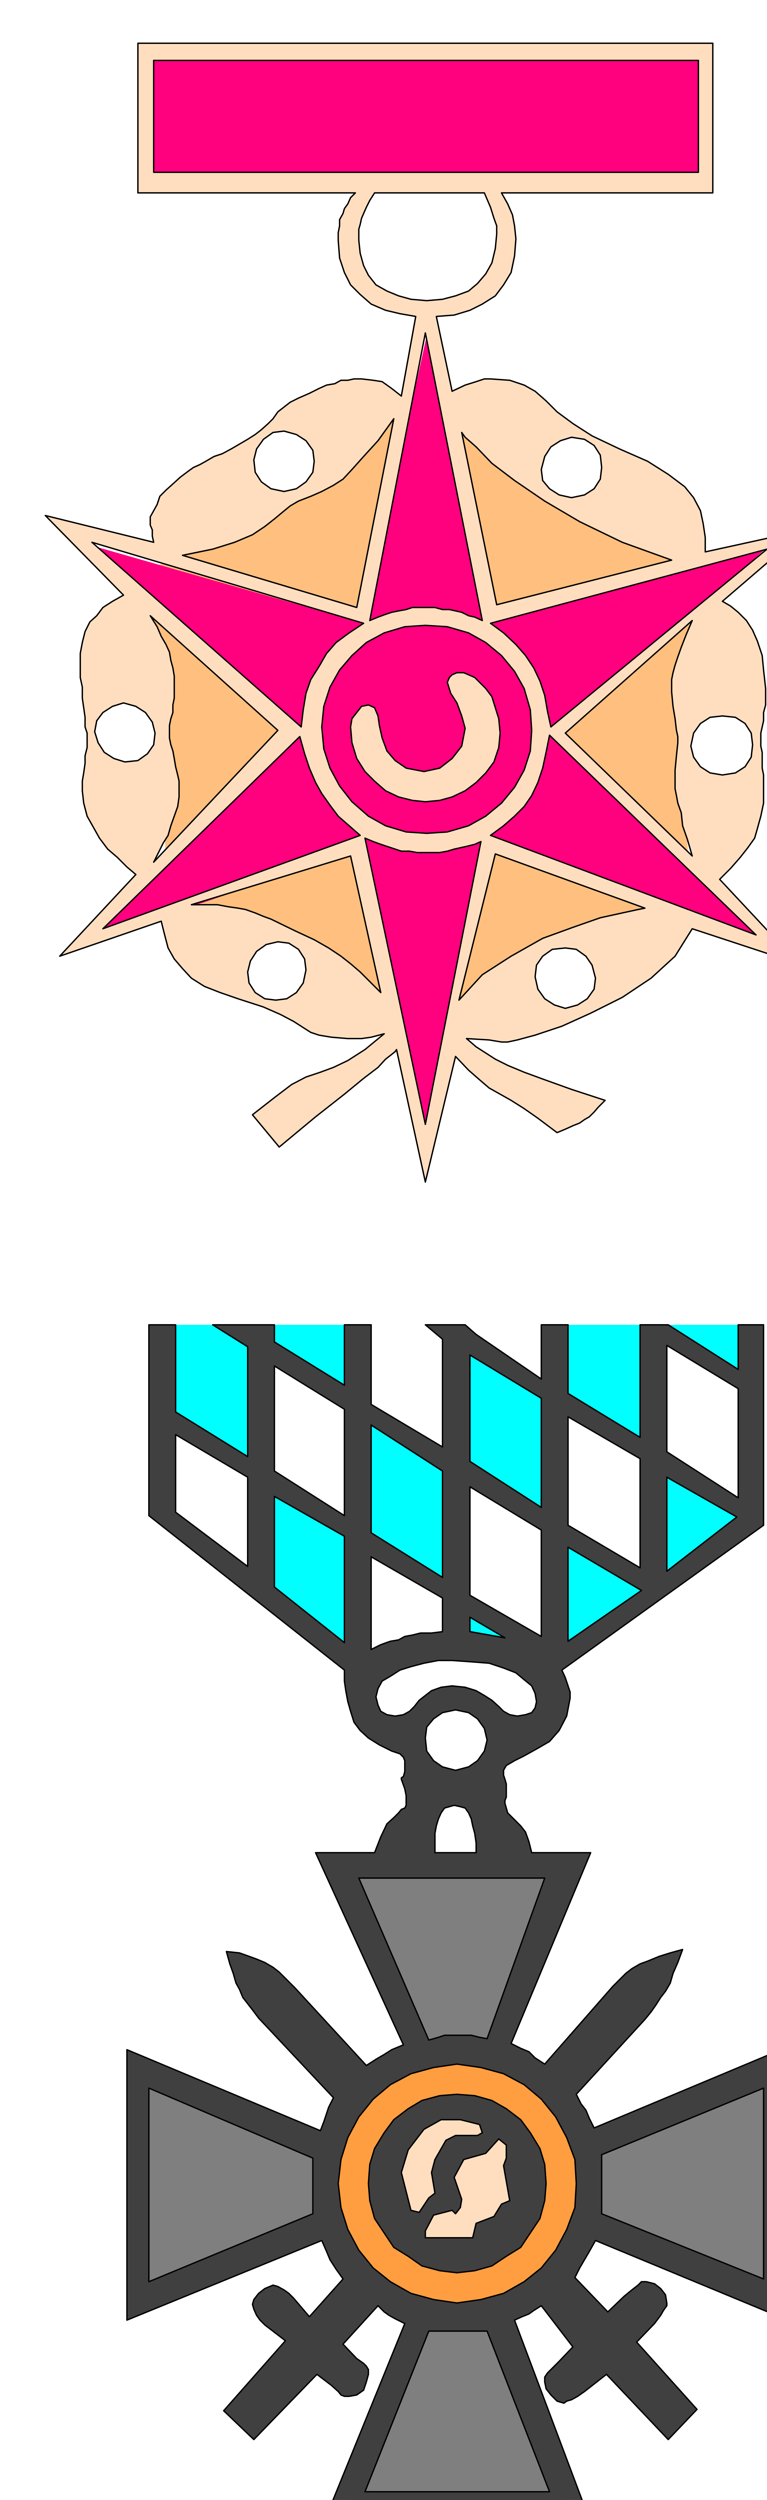 <svg xmlns="http://www.w3.org/2000/svg" width="180.594" height="588.515" fill-rule="evenodd" stroke-linecap="round" preserveAspectRatio="none" viewBox="0 0 1118 3642"><style>.pen1{stroke:none}.brush3{fill:#ffdebf}.pen2{stroke:#000;stroke-width:2;stroke-linejoin:round}</style><path d="M562 598 446 709l-178 91-56 37 26 227 4 236 179 58 197 132 171-118 218-60-14-230 37-245-215-109-128-123-125-7z" class="pen1" style="fill:#ffbf7f"/><path d="m629 457 86 438 412-105-317 276 313 317-408-146-95 424-93-426-407 141 308-317-318-271 420 120 99-451zm396-186V77H212v194h813z" class="pen1" style="fill:#ff007f"/><path d="m66 751 158 39-2-9v-9l-3-7v-12l5-9 5-9 4-12 9-9 10-9 11-10 12-9 7-5 9-4 9-5 12-7 12-4 13-7 12-7 12-7 11-7 9-7 10-9 7-7 7-10 9-7 9-7 12-6 16-7 14-7 11-5 12-2 9-5h10l9-2h11l17 2 13 2 14 10 14 11 21-116-23-4-21-5-21-9-16-14-14-14-9-18-7-21-2-26v-11l2-10v-9l5-9 2-7 5-7 4-9 7-7H201V63h838v218H731l9 16 7 16 3 16 2 19-2 25-5 24-11 18-12 16-19 12-18 9-23 7-26 2 23 109 19-9 16-5 12-4h9l28 2 21 7 16 9 16 14 16 16 23 17 28 18 40 19 41 18 30 19 24 18 13 16 10 19 4 19 3 20v21l146-32-121 104 12 7 11 9 12 12 9 14 7 16 7 21 2 21 3 27v24l-3 11v12l-2 9-2 9v19l2 9v23l2 10v41l-4 19-5 18-4 14-10 14-11 14-14 16-16 16 115 123-155-51-25 40-35 32-42 28-46 23-42 19-39 13-26 7-14 3h-9l-18-3-33-2 14 12 14 9 14 9 18 9 24 10 30 11 39 14 49 16-10 10-6 7-7 7-7 4-7 5-10 4-11 5-12 5-28-21-20-14-19-12-16-9-16-9-14-12-16-14-19-20-44 183-42-193-2 3-5 4-9 7-11 12-21 16-28 23-42 33-53 44-39-47 32-25 25-19 21-11 21-7 19-7 21-10 25-16 28-23-19 5-14 2h-20l-24-2-18-3-12-4-11-7-14-9-19-10-25-11-37-12-26-9-23-9-19-12-13-14-12-14-9-16-5-19-5-20-148 51 111-119-13-11-14-14-14-12-12-16-9-16-9-16-5-19-2-18v-14l2-12 2-14v-11l3-12v-21l-3-9v-14l-2-14-2-14v-16l-3-14v-35l3-16 4-16 7-14 10-9 9-12 14-9 16-9L66 751zm464 157L134 790l305 269 3-25 4-24 7-20 12-19 11-19 14-16 19-14 21-14zm-304 160-4-16-10-14-14-9-18-5-16 5-14 9-9 12-3 16 5 16 9 14 14 9 16 5 19-2 14-10 9-13 2-17zm211 5-287 280 375-136-16-14-16-14-12-16-12-17-9-16-9-21-7-21-7-25zm-32-9L219 897l10 16 6 14 7 12 5 11 2 12 3 11 2 12v32l-2 10v11l-3 9-2 10v18l2 10 3 9 2 11 2 12 3 12 2 9v23l-2 14-5 14-5 14-4 14-7 11-7 14-7 14 181-192zM224 88v163h794V88H224zm211 642-12 7-11 9-12 10-14 11-18 12-26 11-32 10-44 9 254 76 54-275-23 32-21 23-17 19-13 14-14 9-17 9-16 7-18 7zm76 517-232 71h38l16 3 14 2 11 2 14 5 12 5 11 4 35 17 28 13 21 12 18 12 14 11 14 12 14 14 16 16-44-199zm-65 166-2-16-9-14-14-9-16-2-17 4-14 10-9 14-4 16 2 16 9 14 14 9 16 2 16-2 14-9 10-14 4-19zm12-741-2-16-10-14-14-9-18-5-16 2-14 10-10 14-4 16 2 18 9 14 14 10 19 4 18-4 14-10 10-14 2-16zm317 392-2-30-9-31-14-25-19-23-23-19-25-14-31-9-32-2-30 2-30 9-26 14-21 19-18 21-14 25-9 28-3 30 3 32 9 28 14 26 18 23 24 21 25 14 30 9 30 2 30-2 31-9 25-14 23-19 19-23 14-25 9-28 2-30zm-69-783H546l-7 11-5 10-4 9-3 7-2 9-2 7v16l2 19 5 18 7 14 11 14 16 9 17 7 18 5 23 2 23-2 19-5 19-7 13-11 12-14 9-16 5-21 2-21v-12l-4-11-5-16-9-21zm-86 961h-12l-11-2h-12l-9-3-12-4-9-3-11-4-12-5 88 417 81-412-9 4-12 3-9 2-9 2-10 3-11 2h-21zm0-757-81 419 12-5 11-4 9-3 10-2 11-2 9-3h33l11 3h10l9 2 9 2 10 5 9 2 11 5-83-419zm102 759-53 213 34-37 42-27 46-26 44-16 40-14 32-7 23-5 10-2-218-79zm257-428-72-26-62-30-51-30-44-30-33-25-23-24-16-14-5-7 51 251 255-65zm139-16L715 908l19 14 18 17 14 16 12 18 9 19 7 21 4 23 5 23 315-259zm-16 562-301-291-5 25-5 23-7 21-9 19-11 16-14 14-16 14-19 14 387 145zm-234 63-5-19-9-13-14-10-16-2-19 2-14 10-9 13-2 17 4 18 10 14 14 9 16 5 18-5 14-9 10-14 2-16zm9-744-2-18-9-14-14-9-19-3-16 5-14 9-9 14-5 19 2 16 10 12 14 9 18 4 19-4 14-9 9-14 2-17zm132 223-185 164 185 179-7-24-7-20-2-19-5-14-2-11-2-10v-27l2-21 2-19v-9l-2-9-2-17-3-18-2-21v-18l2-10 3-11 4-12 5-14 7-18 9-21zm88 181-2-17-9-14-14-9-19-2-18 2-14 9-10 14-4 19 4 16 10 14 14 9 18 3 19-3 14-9 9-14 2-18zm-560-58 9 4 5 12 2 14 4 18 7 19 12 14 16 11 26 5 23-5 18-14 14-18 5-26-5-18-7-19-9-14-5-16 3-7 4-4 7-3h10l7 3 9 4 7 7 9 9 9 12 5 16 5 16 2 21-2 21-7 21-12 16-14 14-16 12-19 9-18 5-21 2-19-2-20-5-19-9-16-14-14-14-12-19-7-23-2-23 2-12 7-9 7-9 10-2z" class="pen1 brush3"/><path fill="none" d="m66 751 158 39h0l-2-9v-9l-3-7v-5h0v-7l5-9 5-9 4-12 9-9 10-9 11-10 12-9h0l7-5 9-4 9-5 12-7 12-4 13-7 12-7 12-7h0l11-7 9-7 10-9 7-7 7-10 9-7 9-7 12-6h0l16-7 14-7 11-5 12-2 9-5h10l9-2h11l17 2 13 2 14 10 14 11 21-116h0l-23-4-21-5-21-9-16-14-14-14-9-18-7-21-2-26h0v-11l2-10v-9l5-9 2-7 5-7 4-9 7-7H201V63h838v218H731h0l9 16 7 16 3 16 2 19h0l-2 25-5 24-11 18-12 16-19 12-18 9-23 7-26 2 23 109h0l19-9 16-5 12-4h9l28 2 21 7 16 9 16 14 16 16 23 17 28 18 40 19h0l41 18 30 19 24 18 13 16 10 19 4 19 3 20v21l146-32-121 104h0l12 7 11 9 12 12 9 14 7 16 7 21 2 21 3 27h0v24l-3 11v12l-2 9-2 9v10h0v9l2 9v23l2 10v18h0v23l-4 19-5 18-4 14-10 14-11 14-14 16-16 16 115 123-155-51h0l-25 40-35 32-42 28-46 23-42 19-39 13-26 7-14 3h0-9l-18-3-33-2h0l14 12 14 9 14 9 18 9 24 10 30 11 39 14 49 16h0l-10 10-6 7-7 7-7 4-7 5-10 4-11 5-12 5h0l-28-21-20-14-19-12-16-9-16-9-14-12-16-14-19-20-44 183-42-193h0l-2 3-5 4-9 7-11 12-21 16-28 23-42 33-53 44-39-47h0l32-25 25-19 21-11 21-7 19-7 21-10 25-16 28-23h0l-19 5-14 2h-20 0l-24-2-18-3-12-4-11-7-14-9-19-10-25-11-37-12h0l-26-9-23-9-19-12-13-14-12-14-9-16-5-19-5-20-148 51 111-119h0l-13-11-14-14-14-12-12-16-9-16-9-16-5-19-2-18h0v-14l2-12 2-14v-11l3-12v-14h0v-7l-3-9v-14l-2-14-2-14v-16l-3-14v-11h0v-24l3-16 4-16 7-14 10-9 9-12 14-9 16-9L66 751" class="pen2"/><path fill="none" d="M530 908 134 790l305 269h0l3-25 4-24 7-20 12-19 11-19 14-16 19-14 21-14m-304 160h0l-4-16-10-14-14-9-18-5h0l-16 5-14 9-9 12-3 16h0l5 16 9 14 14 9 16 5h0l19-2 14-10 9-13 2-17m211 5-287 280 375-136h0l-16-14-16-14-12-16-12-17-9-16-9-21-7-21-7-25" class="pen2"/><path fill="none" d="M405 1064 219 897h0l10 16 6 14 7 12 5 11 2 12 3 11 2 12v14h0v18l-2 10v11l-3 9-2 10v14h0v4l2 10 3 9 2 11 2 12 3 12 2 9v7h0v16l-2 14-5 14-5 14-4 14-7 11-7 14-7 14 181-192M224 88v163h794V88H224m211 642h0l-12 7-11 9-12 10-14 11-18 12-26 11-32 10-44 9 254 76 54-275h0l-23 32-21 23-17 19-13 14-14 9-17 9-16 7-18 7m76 517-232 71h38l16 3 14 2 11 2 14 5 12 5 11 4h0l35 17 28 13 21 12 18 12 14 11 14 12 14 14 16 16-44-199" class="pen2"/><path fill="none" d="M446 1413h0l-2-16-9-14-14-9-16-2h0l-17 4-14 10-9 14-4 16h0l2 16 9 14 14 9 16 2h0l16-2 14-9 10-14 4-19m12-741h0l-2-16-10-14-14-9-18-5h0l-16 2-14 10-10 14-4 16h0l2 18 9 14 14 10 19 4h0l18-4 14-10 10-14 2-16m317 392h0l-2-30-9-31-14-25-19-23-23-19-25-14-31-9-32-2h0l-30 2-30 9-26 14-21 19-18 21-14 25-9 28-3 30h0l3 32 9 28 14 26 18 23 24 21 25 14 30 9 30 2h0l30-2 31-9 25-14 23-19 19-23 14-25 9-28 2-30m-69-783H546h0l-7 11-5 10-4 9-3 7-2 9-2 7v16h0l2 19 5 18 7 14 11 14 16 9 17 7 18 5 23 2h0l23-2 19-5 19-7 13-11 12-14 9-16 5-21 2-21h0v-12l-4-11-5-16-9-21m-86 961h0-12l-11-2h-12l-9-3-12-4-9-3-11-4-12-5 88 417 81-412h0l-9 4-12 3-9 2-9 2-10 3-11 2h-21m0-757-81 419h0l12-5 11-4 9-3 10-2 11-2 9-3h33l11 3h10l9 2 9 2 10 5 9 2 11 5-83-419m102 759-53 213h0l34-37 42-27 46-26 44-16 40-14 32-7 23-5 10-2-218-79m257-428h0l-72-26-62-30-51-30-44-30-33-25-23-24-16-14-5-7 51 251 255-65m139-16L715 908h0l19 14 18 17 14 16 12 18 9 19 7 21 4 23 5 23 315-259m-16 562-301-291h0l-5 25-5 23-7 21-9 19-11 16-14 14-16 14-19 14 387 145" class="pen2"/><path fill="none" d="M868 1425h0l-5-19-9-13-14-10-16-2h0l-19 2-14 10-9 13-2 17h0l4 18 10 14 14 9 16 5h0l18-5 14-9 10-14 2-16m9-744h0l-2-18-9-14-14-9-19-3h0l-16 5-14 9-9 14-5 19h0l2 16 10 12 14 9 18 4h0l19-4 14-9 9-14 2-17m132 223-185 164 185 179h0l-7-24-7-20-2-19-5-14-2-11-2-10v-16h0v-11l2-21 2-19v-9h0l-2-9-2-17-3-18-2-21h0v-18l2-10 3-11 4-12 5-14 7-18 9-21" class="pen2"/><path fill="none" d="M1097 1085h0l-2-17-9-14-14-9-19-2h0l-18 2-14 9-10 14-4 19h0l4 16 10 14 14 9 18 3h0l19-3 14-9 9-14 2-18m-560-58h0l9 4 5 12 2 14 4 18 7 19 12 14 16 11 26 5h0l23-5 18-14 14-18 5-26h0l-5-18-7-19-9-14-5-16h0l3-7 4-4 7-3h10l7 3 9 4 7 7 9 9 9 12 5 16 5 16 2 21h0l-2 21-7 21-12 16-14 14-16 12-19 9-18 5-21 2h0l-19-2-20-5-19-9-16-14-14-14-12-19-7-23-2-23h0l2-12 7-9 7-9 10-2" class="pen2"/><path d="m673 3371 40-5 37-11 32-17 28-23 25-30 17-32 11-37 5-40-5-39-11-37-17-33-25-27-28-26-32-16-37-12-40-4-39 4-37 12-33 16-30 26-23 27-16 33-12 37-4 39 4 40 12 37 16 32 23 30 30 23 33 17 37 11 39 5z" class="pen1" style="fill:#ff9e40"/><path d="m662 3285 23-2 21-7 18-9 19-14 14-19 9-18 7-21 2-23-2-24-7-23-9-18-14-19-19-14-18-9-21-7-23-2-23 2-21 7-19 9-18 14-14 19-10 18-6 23-3 24 3 23 6 21 10 18 14 19 18 14 19 9 21 7 23 2z" class="pen1 brush3"/><path d="m479 3132-7 107-271 113 14-329 264 109zm257 239 90 285-319-7 104-276 125-2zm111-246 287-113-4 336-267-109-16-114zm-234-132 109-7 106-266-321 2 106 271z" class="pen1" style="fill:#7f7f7f"/><path d="m965 1930 121 86 2-86H965zm-577 30 128 79 4-109H386l2 30zm424-30-7 111 151 88v-199H812zm149 364-5-176 139 97-134 79zm-290 85v-48l123 67 28-160 132 79-149 106-134-44zm-148-331 2 185 146 98-9-197-139-86zm143-102-4 188 148 90-5-183-139-95zm-273 211-12 153 142 120 2-197-132-76zm-162-227 11 132 139 88v-199l-34-21H231z" class="pen1" style="fill:#0ff"/><path d="m185 2986 282 118 5-13 4-12 3-9 7-14-109-116-9-12-7-9-7-9-5-12-5-9-4-14-5-14-5-18 19 2 14 5 11 4 12 5 12 7 9 7 11 11 12 12 104 113 14-9 12-7 11-7 17-7-128-280h86l9-23 9-19 10-9 7-7 4-5 5-2 2-4v-14l-2-10-5-14v-2l3-2 2-7v-16l-2-5-5-5-12-4-18-9-16-10-12-11-9-12-5-16-4-14-3-16-2-14v-16l-285-225v-278h39v127l105 65v-160l-51-32h90v25l102 63v-88h39v116l104 62v-157l-25-21h58l16 14 95 65v-79h39v100l105 64v-164h41l102 65v-65h37v292l-294 211 5 11 4 12 3 9v9l-5 26-11 21-14 16-19 11-18 10-14 7-12 7-4 7v7l2 6 2 7v19l-2 5v4l2 7 2 7 5 5 7 7 7 7 7 9 5 14 4 16h86l-116 278 14 7 12 5 9 9 14 9 99-113 10-10 9-9 9-7 12-7 11-4 17-7 16-5 18-5-7 19-7 16-4 14-7 12-7 9-7 11-7 10-9 11-100 109 7 14 7 9 5 12 7 14 282-118v398l-280-116-9 16-7 12-7 12-7 14 48 50 24-23 11-9 9-7 5-5h7l12 3 9 7 7 9 2 12v4l-5 7-4 7-9 12-26 27 88 98-42 44-90-95-32 25-10 7-9 5-7 2-4 3-10-3-9-9-7-9-2-10v-7l4-6 7-7 10-10 20-21-46-60-11 7-7 5-10 4-11 5 109 290H474l116-285-14-7-9-5-7-5-9-9-51 56 20 21 10 7 4 4 3 5v7l-3 11-4 12-10 7-11 2h-7l-5-2-4-5-10-9-21-16-92 95-44-42 90-102-30-23-7-7-5-7-4-9-2-7 2-7 7-9 9-7 12-5 7 2 9 5 7 5 7 7 23 27 49-55-10-14-9-14-5-12-7-16-284 116v-394zm32 56v282l239-99v-81l-239-102zm39-952v113l105 79v-130l-105-62zm246-37-102-63v153l102 65v-155zm-102 127v132l102 81v-155l-102-58zm266 827-34 5-33 9-30 16-25 21-21 26-16 30-10 32-4 35 4 35 10 32 16 30 21 26 25 20 30 17 33 9 34 5 35-5 33-9 30-17 25-20 21-26 16-30 12-32 2-35-2-35-12-32-16-30-21-26-25-21-30-16-33-9-35-5zm128-271H523l102 236 14-4 9-3h39l12 3 11 2 84-234zm-84 660h-85l-93 234h269l-91-234zm-65-1253-104-67v157l104 65v-155zm-104 125v135l14-7 14-5 12-2 9-5 11-2 12-3h16l16-2v-49l-104-60zm241 211-2-12-5-11-11-9-12-10-18-7-21-7-26-2-28-2h-20l-21 4-19 5-16 5-14 9-12 7-6 11-3 12 3 12 4 9 9 5 12 2 12-2 9-5 7-7 7-9 9-7 9-7 14-5 16-2 19 2 16 5 12 7 11 7 10 9 7 7 9 5 11 2 12-2 9-3 5-7 2-9zm-72 56-4-17-10-14-13-9-19-4-19 4-13 9-10 12-2 16 2 19 10 14 13 9 19 5 19-5 13-9 10-14 4-16zm-48 95-7 2-7 2-5 7-4 9-3 10-2 11v28h60v-14l-2-14-3-11-2-10-4-9-5-7-7-2-9-2zm127-593-104-63v155l104 67v-159zm0 192-104-63v158l104 60v-155zm-104 127v21l51 9-51-30zm248-231-105-61v158l105 62v-159zm2 192-107-63v137l107-74zm178 725-236 97v86l236 95v-278zm-37-1019-104-63v155l104 67v-159zm-2 187-102-58v137l102-79zm-408 841 26 2 25 7 21 12 21 16 14 19 14 23 7 23 2 28-2 25-7 26-14 21-14 21-21 13-21 14-25 7-26 3-25-3-26-7-20-14-21-13-14-21-14-21-7-26-2-25 2-28 7-23 14-23 14-19 21-16 20-12 26-7 25-2zm-71 81-10 33 14 55 12 3 14-21 9-7-5-30 5-19 16-28 14-7h32l7-4-4-12-28-7h-28l-25 14-23 30zm25 118v10h69l5-21 26-10 11-18 12-5-9-51 4-11v-19l-11-9-19 21-32 9-14 26 11 32-2 12-7 9-5-5-27 7-12 23z" class="pen1" style="fill:#404040"/><path fill="none" d="m185 2986 282 118h0l5-13 4-12 3-9 7-14-109-116h0l-9-12-7-9-7-9-5-12-5-9-4-14-5-14-5-18h0l19 2 14 5 11 4 12 5 12 7 9 7 11 11 12 12 104 113h0l14-9 12-7 11-7 17-7-128-280h86l9-23 9-19 10-9 7-7 4-5 5-2 2-4v-7h0v-7l-2-10-5-14h0v-2l3-2 2-7v-16h0l-2-5-5-5-12-4-18-9h0l-16-10-12-11-9-12-5-16-4-14-3-16-2-14v-16l-285-225v-278h39v127l105 65v-160l-51-32h90v25l102 63v-88h39v116l104 62v-157l-25-21h58l16 14 95 65v-79h39v100l105 64v-164h41l102 65v-65h37v292l-294 211h0l5 11 4 12 3 9v9h0l-5 26-11 21-14 16-19 11-18 10-14 7-12 7-4 7h0v7l2 6 2 7v7h0v12l-2 5v4h0l2 7 2 7 5 5 7 7 7 7 7 9 5 14 4 16h86l-116 278h0l14 7 12 5 9 9 14 9 99-113h0l10-10 9-9 9-7 12-7 11-4 17-7 16-5 18-5h0l-7 19-7 16-4 14-7 12-7 9-7 11-7 10-9 11-100 109h0l7 14 7 9 5 12 7 14 282-118v398l-280-116h0l-9 16-7 12-7 12-7 14 48 50 24-23h0l11-9 9-7 5-5h7l12 3 9 7 7 9 2 12h0v4l-5 7-4 7-9 12-26 27 88 98-42 44-90-95-32 25h0l-10 7-9 5-7 2-4 3h0l-10-3-9-9-7-9-2-10h0v-7l4-6 7-7 10-10 20-21-46-60h0l-11 7-7 5-10 4-11 5 109 290H474l116-285h0l-14-7-9-5-7-5-9-9-51 56 20 21h0l10 7 4 4 3 5v7h0l-3 11-4 12-10 7-11 2h0-7l-5-2-4-5-10-9-21-16-92 95-44-42 90-102-30-23h0l-7-7-5-7-4-9-2-7h0l2-7 7-9 9-7 12-5h0l7 2 9 5 7 5 7 7 23 27 49-55h0l-10-14-9-14-5-12-7-16-284 116v-394" class="pen2"/><path fill="none" d="M217 3042v282l239-99v-81l-239-102m39-952v113l105 79v-130l-105-62m246-37-102-63v153l102 65v-155m-102 127v132l102 81v-155l-102-58m266 827h0l-34 5-33 9-30 16-25 21-21 26-16 30-10 32-4 35h0l4 35 10 32 16 30 21 26 25 20 30 17 33 9 34 5h0l35-5 33-9 30-17 25-20 21-26 16-30 12-32 2-35h0l-2-35-12-32-16-30-21-26-25-21-30-16-33-9-35-5m128-271H523l102 236h0l14-4 9-3h39l12 3 11 2 84-234m-84 660h-85l-93 234h269l-91-234m-65-1253-104-67v157l104 65v-155m-104 125v135h0l14-7 14-5 12-2 9-5 11-2 12-3h16l16-2v-49l-104-60m241 211h0l-2-12-5-11-11-9-12-10-18-7-21-7-26-2-28-2h0-20l-21 4-19 5-16 5-14 9-12 7-6 11-3 12h0l3 12 4 9 9 5 12 2h0l12-2 9-5 7-7 7-9 9-7 9-7 14-5 16-2h0l19 2 16 5 12 7 11 7 10 9 7 7 9 5 11 2h0l12-2 9-3 5-7 2-9" class="pen2"/><path fill="none" d="M710 2535h0l-4-17-10-14-13-9-19-4h0l-19 4-13 9-10 12-2 16h0l2 19 10 14 13 9 19 5h0l19-5 13-9 10-14 4-16m-48 95h0l-7 2-7 2-5 7-4 9-3 10-2 11v28h60v-14l-2-14-3-11-2-10-4-9-5-7-7-2-9-2m127-593-104-63v155l104 67v-159m0 192-104-63v158l104 60v-155m-104 127v21l51 9-51-30m248-231-105-61v158l105 62v-159m2 192-107-63v137l107-74m178 725-236 97v86l236 95v-278m-37-1019-104-63v155l104 67v-159m-2 187-102-58v137l102-79m-408 841h0l26 2 25 7 21 12 21 16 14 19 14 23 7 23 2 28h0l-2 25-7 26-14 21-14 21-21 13-21 14-25 7-26 3h0l-25-3-26-7-20-14-21-13-14-21-14-21-7-26-2-25h0l2-28 7-23 14-23 14-19 21-16 20-12 26-7 25-2" class="pen2"/><path fill="none" d="m595 3132-10 33 14 55 12 3 14-21 9-7-5-30 5-19 16-28 14-7h32l7-4-4-12-28-7h-28l-25 14-23 30m25 118v10h69l5-21 26-10 11-18 12-5-9-51 4-11v-19l-11-9-19 21-32 9-14 26 11 32-2 12-7 9-5-5-27 7-12 23" class="pen2"/></svg>
